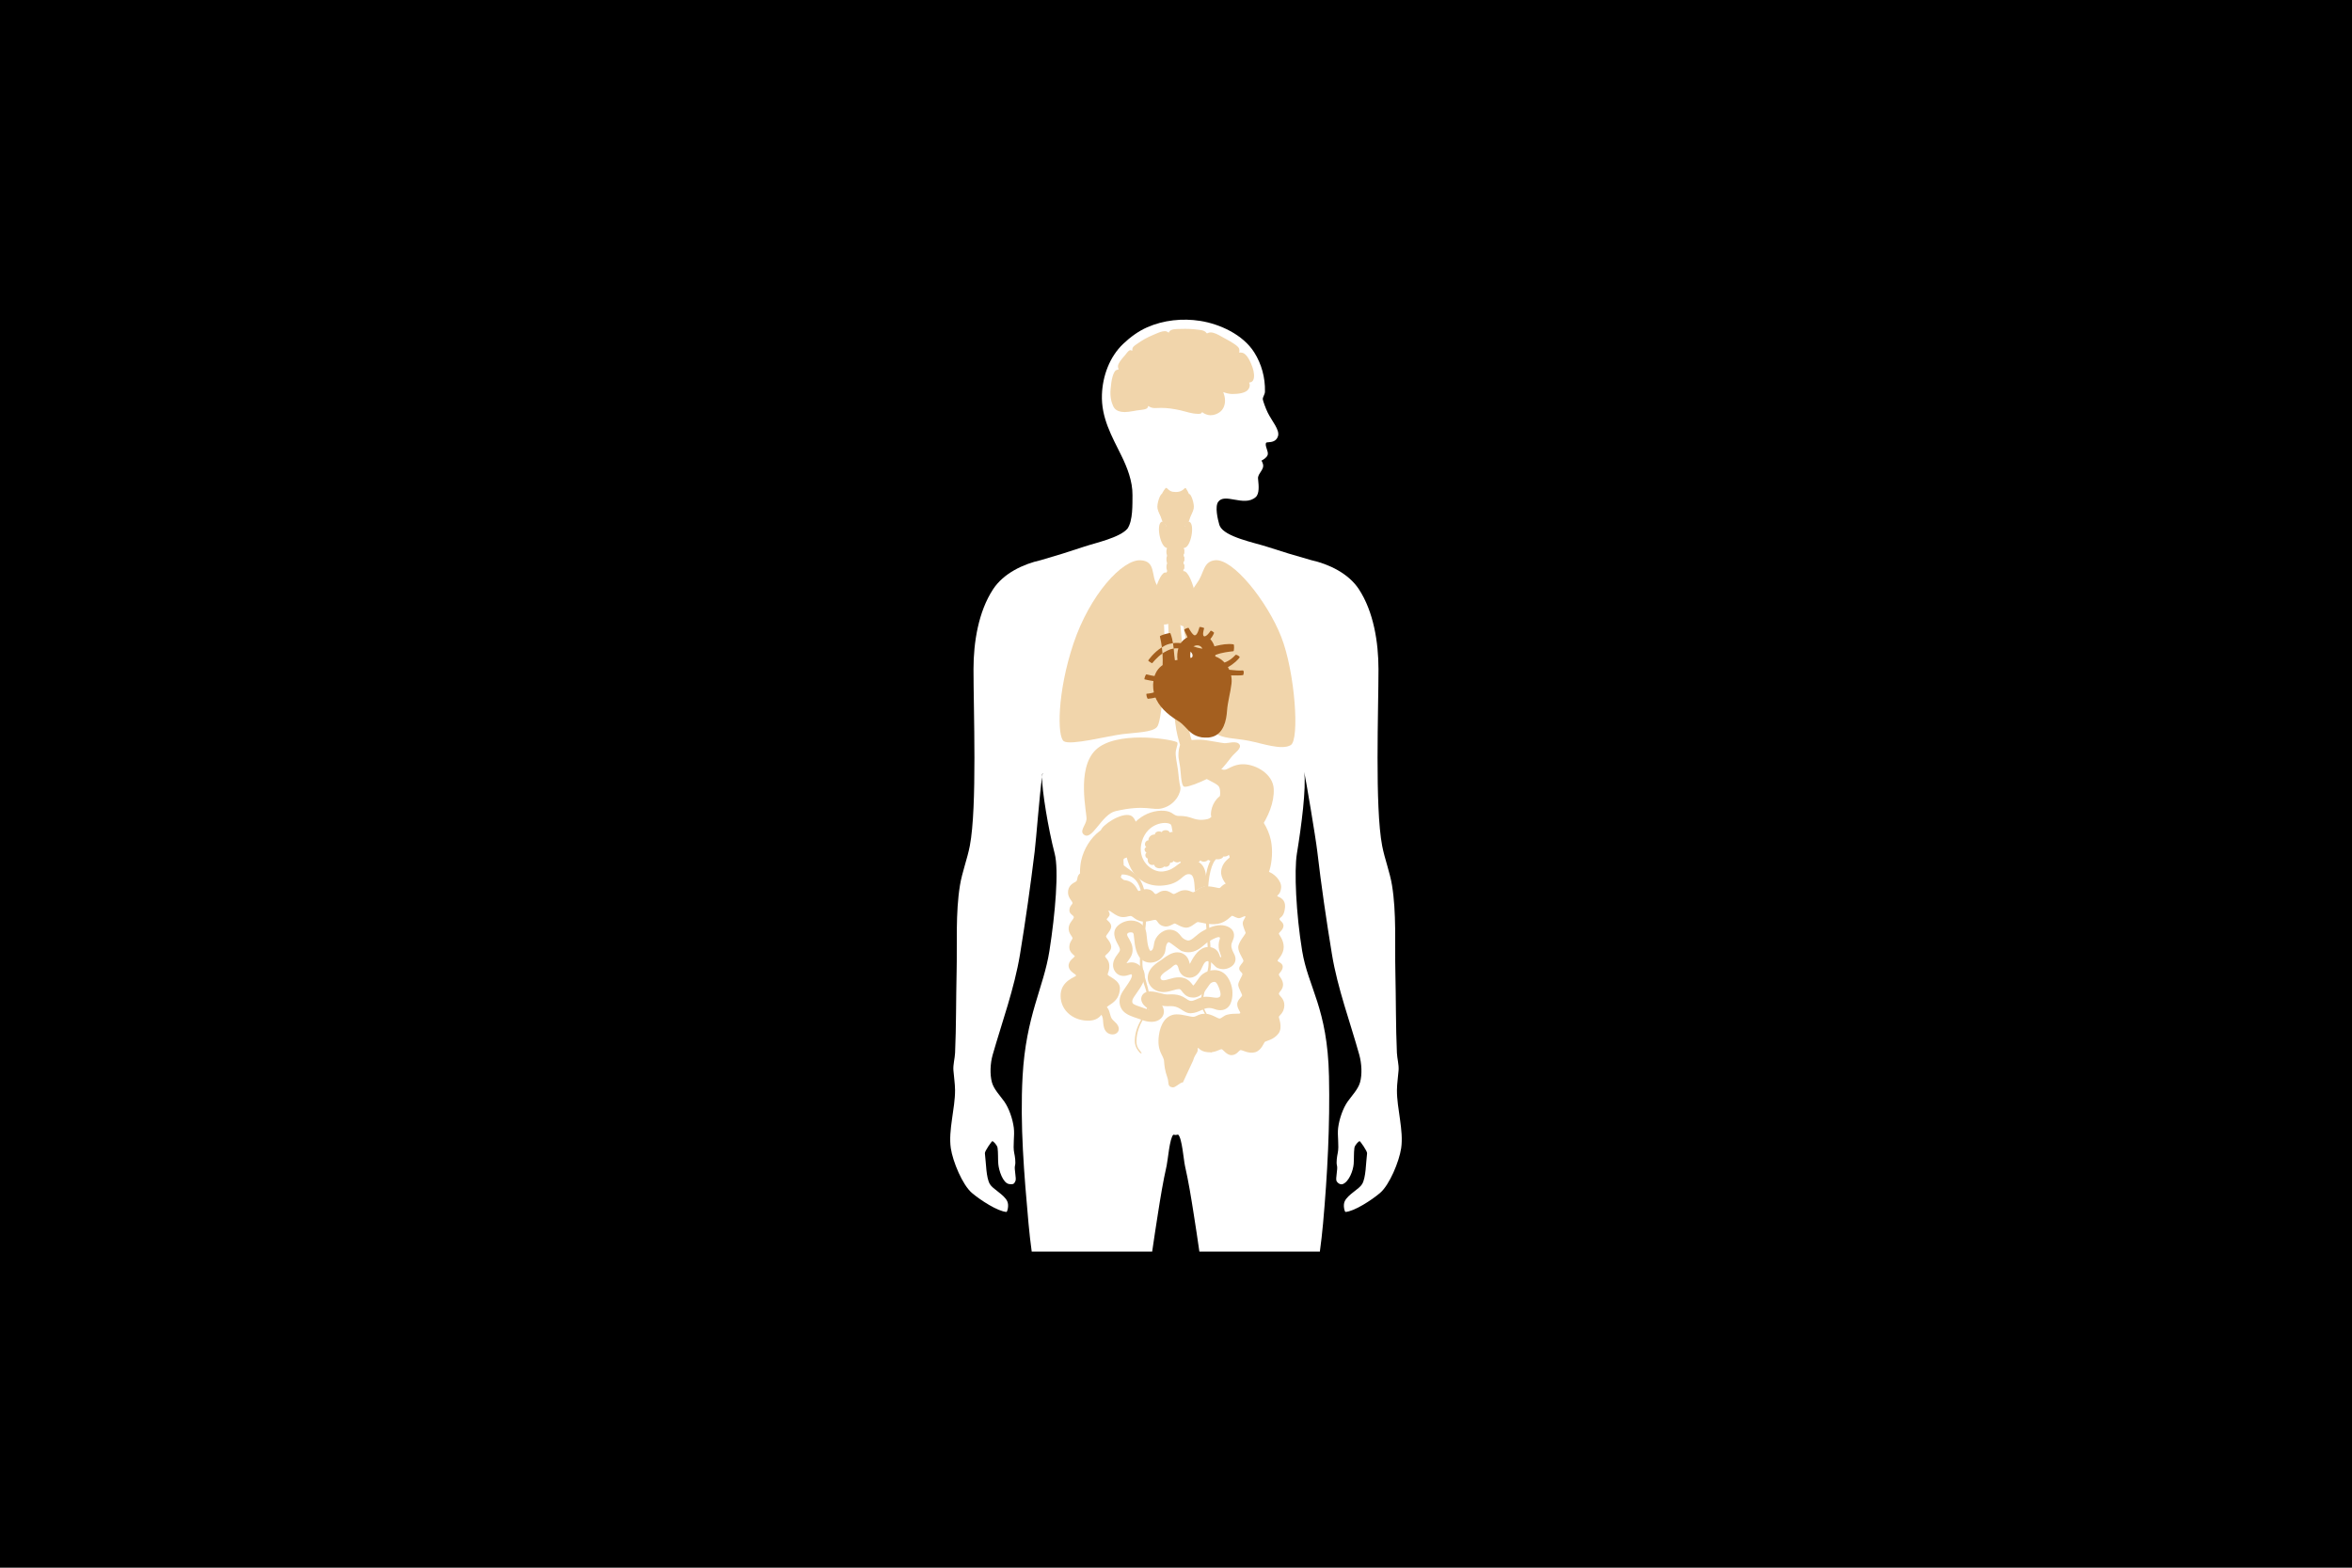 <?xml version="1.0" encoding="utf-8"?>
<!-- Generator: Adobe Illustrator 27.3.1, SVG Export Plug-In . SVG Version: 6.00 Build 0)  -->
<svg version="1.1" id="Layer_1" xmlns="http://www.w3.org/2000/svg" xmlns:xlink="http://www.w3.org/1999/xlink" x="0px" y="0px"
	 viewBox="0 0 1920 1280" style="enable-background:new 0 0 1920 1280;" xml:space="preserve">
<style type="text/css">
	.st0{fill:none;}
	.st1{fill:#FFFFFF;}
	.st2{fill:#F1D5AB;}
	.st3{fill:#FFECC4;}
	.st4{fill:#AD4E34;}
	.st5{fill:#DFB576;}
	.st6{fill:#A45F1F;}
</style>
<rect width="1920" height="1280"/>
<rect class="st0" width="1920" height="1280"/>
<g>
	<g>
		<path class="st1" d="M776.17,937.48c1.61,10.88,9.5,29.98,17.27,36.58c6.87,5.84,21.11,15.08,28.2,15.48
			c0.54,0.03,2.27-5.26,0.58-8.79c-2.68-5.58-11.8-9.79-14.2-13.99c-3.08-5.39-3.01-16.84-4.03-25.14c-0.2-1.64,5.56-9.92,6.14-9.92
			s3.9,3.15,4.22,5.58c0.55,4.22,0.23,8.9,0.58,13.05c0.43,5.16,3.69,15.65,8.82,16.43c4.03,0.61,4.22-0.63,5.18-2.5
			c0.96-1.87-1.15-9.78-0.38-12.48c0.77-2.7-0.07-7.84-0.58-10.16c-1.35-6.22,0.47-14.18-0.38-20.84
			c-0.89-6.93-3.78-15.78-7.87-21.52c-3.42-4.8-8.43-9.9-9.97-15.48c-1.81-6.54-1.38-15.61,0.57-22.44
			c7.58-26.55,17.76-54.31,22.34-82.14c4.57-27.79,8.59-56.31,11.96-83.93c1.28-10.47,3.95-46.19,6.02-60.81
			c0.02-1.76,0.19-2.95,0.54-3.37c-0.17,0.93-0.35,2.08-0.54,3.37c-0.13,10.54,5.05,42.31,10.32,62.5
			c3.51,13.44,0.48,48.93-4.27,79.28c-4.77,30.49-19.19,52.87-21.93,102.55c-2.18,39.57,1.27,80.44,4.84,120.15
			c0.69,7.66,1.57,15.32,2.61,22.97h98.33c1.47-10.31,3.08-20.62,4.68-30.87c2.06-13.15,4.19-26.34,7.14-39.32
			c1-4.41,2.42-22.53,5.46-25.24c0.15-0.13,1,0.25,1.88,0.23c0.94-0.02,1.89-0.43,2.04-0.31c3.15,2.59,4.53,20.85,5.54,25.32
			c2.95,12.99,5.08,26.17,7.14,39.32c1.61,10.25,3.2,20.56,4.66,30.87h98.35c1.04-7.65,1.92-15.31,2.61-22.97
			c3.57-39.73,5.69-80.55,4.84-120.15c-1.2-56.04-16.97-72.18-21.93-102.55c-4.94-30.19-6.57-65.25-4.27-79.28
			c3.72-22.71,7.7-53.44,5.98-66.67c1.26,5.6,9.32,53.26,10.68,64.98c3.24,27.85,7.39,56.13,11.96,83.93
			c4.58,27.84,15.01,55.73,22.34,82.14c1.88,6.78,2.46,15.85,0.58,22.44c-1.6,5.61-6.55,10.67-9.98,15.48
			c-4.09,5.73-6.98,14.58-7.87,21.52c-0.85,6.66,0.97,14.62-0.38,20.84c-0.5,2.32-1.34,7.46-0.57,10.16s-1.34,10.6-0.38,12.48
			s3.29,3.27,5.18,2.5c5.06-2.05,8.39-10.98,8.82-16.43c0.33-4.17,0.02-8.83,0.58-13.05c0.32-2.43,3.64-5.58,4.22-5.58
			c0.57,0,6.34,8.28,6.14,9.92c-1.02,8.25-0.89,19.75-4.03,25.14c-2.48,4.24-11.52,8.41-14.19,13.99c-1.7,3.54,0.04,8.83,0.57,8.79
			c7.13-0.41,21.34-9.65,28.2-15.48c7.77-6.6,15.66-25.7,17.27-36.58c2.15-14.59-3.54-32.31-3.45-47.4
			c0.03-5.25,0.97-10.97,1.34-16.23c0.33-4.64-1.16-9.58-1.37-14.2c-0.95-21.24-0.74-43.97-1.25-65.96
			c-0.54-23.36,0.97-48.33-2.76-70.99c-1.75-10.66-5.99-21.47-8.02-32.07c-6.07-31.71-2.97-111.52-3.01-144.4
			c-0.02-21.72-3.96-46.81-16.03-65.19c-8.46-12.87-24.34-20.47-39.08-23.75c-12.06-3.38-24.06-7-35.95-10.91
			c-10.05-3.3-34.5-7.97-38.49-16.95c-0.14-0.31-0.25-0.63-0.37-0.94c-1.27-4.35-3.78-14.86-0.89-18.79
			c2.67-3.62,7.58-2.76,13.27-1.75c5.86,1.03,12.5,2.21,17.33-2.09c3.11-2.77,2.43-9.49,2.03-13.5c-0.11-1.12-0.22-2.18-0.16-2.51
			c0.28-1.71,1.23-3.15,2.15-4.54c1.3-1.98,2.65-4.02,1.82-6.65c-0.39-1.22-0.81-2.03-1.16-2.56c1.47-0.75,4.36-2.47,5.06-4.68
			c0.44-1.39-0.12-3.08-0.72-4.87c-0.65-1.96-1.32-3.98-0.43-5.14c0.18-0.19,1.16-0.27,1.87-0.32c2.37-0.19,6.33-0.51,7.72-4.98
			c1.58-5.11-4.93-12.22-8.37-19.18c-1.76-3.57-3.82-9.47-4.01-10.73c-0.16-1.05,0.29-2.04,0.77-3.1c0.46-1.02,0.94-2.08,0.97-3.34
			c0.28-11.35-2.77-22.54-8.73-32c-9.22-14.63-28.21-23.27-44.22-25.77c-14.42-2.26-29.81-0.68-43.29,5.28
			c-7.16,3.16-13.74,8.01-19.48,13.47c-11.11,10.57-16.78,26.15-17.36,41.27c-0.73,19.08,8.04,34.06,15.91,50.08
			c4.68,9.51,9.16,20.88,9.02,32.13c-0.09,7.66,0.45,20.64-4.04,27.34c-6.28,7.52-26.45,11.74-35.59,14.83
			c-11.59,3.91-23.28,7.53-35.04,10.91c-14.74,3.28-30.62,10.88-39.08,23.75c-12.08,18.38-16.01,43.47-16.03,65.19
			c-0.04,32.87,3.07,112.69-3.01,144.4c-2.03,10.59-6.26,21.41-8.02,32.07c-3.73,22.67-2.21,47.63-2.76,70.99
			c-0.51,21.98-0.3,44.72-1.25,65.96c-0.21,4.61-1.7,9.56-1.36,14.2c0.38,5.26,1.31,10.98,1.34,16.23
			C779.71,905.16,774.02,922.89,776.17,937.48z"/>
		<g>
			<path class="st2" d="M952.39,430.76c0.17,1.94,0.34,43.62,0.34,47.64c0,1.65-5.72,2.96-8.14,3.53c-1.09,0.25,0.78,9.35,2.42,9.63
				c0.83,0.14,6.49-4.02,12.17-4.02s9.77,3.3,10.77,3.05c0.89-0.22,1.82-8.31,1.22-8.66c-0.64-0.37-5.39-1.22-5.39-3.53
				c0-3.81,0.86-47.08,0.89-47.39c0.19-2.04,2.28-2.34,2.96-4.64c1.44-4.87,3.95-8.24,4.36-12.59c0.37-3.88-4.72-13.45-5.8-14.96
				c-0.64-0.89-1.16-0.1-1.75,0.46c-1.24,1.16-2.98,2.45-6.75,2.45c-3.58,0-5.11-1.08-6.92-2.95c-0.51-0.52-0.96-0.61-1.6,0.15
				c-0.77,0.91-5.39,7.33-5.64,14.8c-0.15,4.32,2.08,6.66,4.31,12.83C950.54,428.48,952.19,428.48,952.39,430.76z"/>
			<g>
				<g>
					<path class="st2" d="M965.67,883.75c-2.49,0.02-5.91,4.32-8.38,4.08c-4.61-0.45-2.98-4.06-4.19-7.54
						c-2.37-6.81-2.57-10.23-2.84-13.88c-0.35-4.86-6.05-7.78-4.21-21.16c1.27-9.25,5.79-16.78,14.21-17.03
						c5.55-0.16,12.11,2.43,14.48,1.95c2.37-0.49,4.47-2.68,9.47-2.43c5,0.24,9.74,3.89,11.32,3.89s3.41-2.46,6.32-3.16
						c6.05-1.46,10-0.24,10.53-1.22c0.53-0.97-1.84-2.68-2.37-6.57c-0.53-3.89,3.68-6.81,3.95-7.78c0.26-0.97-2.9-5.84-3.16-8.51
						c-0.26-2.68,3.42-7.54,3.42-9c0-1.46-2.63-2.19-2.63-4.62c0-2.43,3.16-4.62,3.42-6.08c0.26-1.46-4.21-6.81-4.21-11.19
						s6.32-10.95,6.05-11.92c-0.26-0.97-2.37-5.35-2.37-7.78c0-2.43,2.63-4.86,2.11-5.59c-0.53-0.73-3.42,1.46-5.26,1.46
						c-1.84,0-4.74-1.95-5.53-1.95s-4.74,5.35-11.58,6.57c-6.84,1.22-14.74-1.46-16.32-1.46s-5.53,4.62-9.47,4.62
						c-3.95,0-8.42-3.41-9.47-3.41s-4.41,2.83-7.9,2.43c-5.61-0.65-6.05-4.86-7.63-5.35c-1.58-0.49-6.58,1.95-11.32,1.22
						c-4.74-0.73-7.11-3.89-8.69-4.38c-1.58-0.49-5.53,1.95-10,0.24c-4.47-1.7-8.42-5.59-8.95-5.35c-0.53,0.24,1.58,1.95,1.32,3.89
						c-0.26,1.95-2.37,3.16-2.37,3.89c0,0.73,3.42,2.43,3.68,5.59c0.26,3.16-4.47,7.3-4.21,8.51c0.26,1.22,4.21,4.62,4.21,8.51
						c0,3.89-5,6.32-5,7.54s3.16,2.68,3.42,7.3c0.26,4.62-1.32,6.32-1.32,7.54c0,1.7,10.53,4.38,10,11.92
						c-0.68,9.71-7.37,11.92-10.26,14.35c-2.9,2.43-4.49,10.86-14.21,11.43c-12.37,0.73-23.69-7.3-23.95-19.95
						c-0.26-12.65,12.37-15.57,12.63-16.78c0.26-1.22-5.53-2.92-6.05-7.54c-0.53-4.62,5-7.54,5-8.27c0-0.73-4.47-2.92-4.47-7.3
						s2.63-6.32,2.63-7.54c0-1.22-3.42-3.89-3.16-8.27c0.26-4.38,4.21-7.05,4.21-8.76s-3.78-2.45-3.6-5.77
						c0.21-3.89,2.55-4.45,2.55-5.91c0-1.46-4.44-4.58-3.59-10.03c0.84-5.45,5.44-6.51,6.75-7.73c1.32-1.22-0.26-5.35,5-7.54
						c5.26-2.19,10.26,0.49,11.58,0.49c1.32,0,6.58-2.92,11.05-0.73c4.47,2.19,5,5.84,6.05,6.57c1.05,0.73,5.53-0.73,10.26,1.7
						c4.74,2.43,6.05,7.54,6.84,7.54c0.79,0,4.15-1.93,7.37-1.46c5,0.73,5,3.89,6.58,3.89c1.58,0,3.42-2.92,7.9-2.68
						c3.42,0.19,5.53,2.68,6.84,2.68s3.97-2.31,7.11-2.92c5-0.97,7.63,1.7,8.95,1.46c1.32-0.24,4.21-3.89,9.21-4.62
						c5-0.73,11.05,1.46,12.11,1.22c1.05-0.24,1.84-2.68,6.84-4.38c3.21-1.09,7.9-1.22,8.69-1.46c0.79-0.24,2.08-2.97,3.68-3.65
						c2.9-1.22,6.05-0.24,7.11-0.73c1.05-0.49,6.05-5.11,12.11-3.65c6.05,1.46,12.37,8.03,11.84,13.62
						c-0.53,5.59-3.42,6.08-3.16,6.81c0.26,0.73,7.11,1.46,6.32,9.49c-0.79,8.03-4.47,7.78-4.47,9.24c0,1.46,3.49,2.62,3.23,5.79
						c-0.26,3.16-3.76,5.16-3.76,6.13c0,0.97,3.95,4.86,3.95,10.95c0,6.08-5,10.22-5,11.19c0,0.97,4.21,1.7,4.21,4.86
						s-2.9,5.11-3.16,6.32c-0.26,1.22,3.42,4.14,3.42,8.27s-3.42,6.08-3.42,7.54c0,1.46,4.74,3.89,4.47,9.73s-4.21,8.03-4.47,9
						c-0.26,0.97,3.42,8.51-0.26,13.62c-3.68,5.11-10,6.08-11.05,6.81c-1.05,0.73-2.63,6.81-7.9,8.51
						c-5.26,1.7-10.79-1.95-12.11-1.7c-1.32,0.24-2.9,3.89-7.11,4.13c-4.21,0.24-7.11-4.86-8.42-4.86c-1.32,0-5.53,3.16-11.58,2.43
						c-6.05-0.73-7.11-3.89-7.63-3.41c-0.53,0.49,0.26,1.95-0.79,3.65c-1.05,1.7-2.37,3.65-3.16,6.57"/>
				</g>
				<g>
					<polygon class="st3" points="971.28,787.08 971.28,787.08 971.28,787.08 					"/>
					<path class="st2" d="M953.7,791.83c0.66-0.43,1.36-0.94,2.09-1.49c1.01-0.75,2.61-2.54,3.91-2.74c0.07-0.01,0.13-0.02,0.2-0.02
						c1.82,0,2.28,4.06,2.79,5.18c0.92,2.02,2.35,3.76,4.53,4.72c1.27,0.56,2.56,0.83,3.82,0.83c3.65,0,7.08-2.25,9.21-6.3
						c0.13-0.25,0.28-0.54,0.45-0.86c1.18-2.29,2.38-6.43,5.22-6.43c0.36,0,0.75,0.07,1.17,0.21c2.89,1.01,4.29,4.41,7.09,5.54
						c1.41,0.57,2.84,0.84,4.26,0.84c1.97,0,3.91-0.52,5.75-1.5c4.29-2.28,5.59-6.67,3.24-10.92c-2.17-3.9-2.72-6.59-1.86-8.99
						c0.12-0.34,0.29-0.74,0.47-1.17c0.64-1.51,1.43-3.38,1.32-5.49c-0.1-1.8-0.96-5.1-5.67-6.89c-1.75-0.67-3.54-0.94-5.31-0.94
						c-6.13,0-11.96,3.31-14.82,4.93c-2.1,1.19-3.9,2.71-5.49,4.05c-2.98,2.51-4.44,3.53-5.98,3.53c-0.49,0-0.98-0.1-1.54-0.29
						c-1.45-0.5-2.85-1.42-3.85-2.51c-0.24-0.26-0.5-0.6-0.79-0.97c-1.33-1.7-3.55-4.55-7.95-5.03c-0.38-0.04-0.75-0.06-1.12-0.06
						c-6.39,0-11.99,5.83-12.72,11.33c-0.51,3.83-1.25,5.53-2.55,5.88c-0.28,0.08-0.46,0.09-0.54,0.09
						c-0.19-0.17-0.99-0.99-1.71-3.71c-0.67-2.53-0.96-5.5-1.19-7.88c-0.12-1.21-0.22-2.25-0.36-3.12c-0.7-4.47-3.6-7.86-7.95-9.31
						c-1.43-0.48-2.95-0.71-4.48-0.71c-3.66,0-7.41,1.32-10.34,3.76c-6.11,5.1-2.46,11.91-0.5,15.57c0.66,1.24,1.41,2.64,1.58,3.43
						c0.39,1.81-0.02,2.35-1.52,4.37c-0.9,1.2-2.01,2.69-2.91,4.64c-1.38,2.97-1.39,6.16-0.05,8.76c1.98,3.81,5.25,4.55,7.02,4.66
						c0.19,0.01,0.37,0.02,0.56,0.02c1.87,0,3.53-0.55,4.89-0.99c0.39-0.13,0.93-0.31,1.32-0.41c0.34,0.24,0.55,0.47,0.6,0.69
						c0.49,1.94-2.87,6.69-4.87,9.54c-1.86,2.64-3.62,5.13-4.44,7.49c-1.59,4.56-0.7,9.34,2.32,12.49c2.87,3,7.45,4.49,11.49,5.81
						c1.22,0.4,2.36,0.77,3.22,1.12c2.89,1.16,5.66,1.74,8.14,1.74h0c3.69,0,6.76-1.26,8.67-3.71c2.07-2.65,2.14-6.36,0.18-9.44
						c0-0.01-0.01-0.02-0.01-0.02c1.33,0.25,2.74,0.42,4.24,0.42c0.37,0,0.74-0.01,1.11-0.03c0.55-0.03,1.07-0.05,1.58-0.05
						c2.97,0,5.21,0.59,7.91,2.28c2.6,1.63,5.01,3.54,8.29,3.54c0.12,0,0.24,0,0.37-0.01c3.42-0.15,6.18-1.42,8.62-2.54
						c1.08-0.49,2.09-0.96,3.02-1.26c1.01-0.32,2.1-0.48,3.18-0.48c1.08,0,2.16,0.16,3.17,0.48c0.25,0.08,0.51,0.17,0.77,0.26
						c1.31,0.45,3.17,1.08,5.27,1.08c1.18,0,2.44-0.2,3.71-0.76c2.67-1.16,4.48-3.47,5.38-6.86c1.55-5.82,0.84-12-2-17.39
						c-1.58-3-3.55-5.08-6.03-6.36c-1.81-0.94-3.85-1.39-5.96-1.39c-3.31,0-6.76,1.13-9.61,3.31c-1.9,1.45-3.27,3.49-4.6,5.46
						c-0.78,1.16-2.17,3.22-3.06,3.88c-0.23-0.27-0.5-0.63-0.71-0.9c-0.55-0.72-1.18-1.54-1.99-2.33c-2.79-2.7-5.91-3.54-8.9-3.54
						c-2.95,0-5.76,0.82-8.01,1.47c-1.65,0.48-3.2,0.93-4.33,0.98c-0.08,0-0.16,0.01-0.24,0.01c-1.05,0-1.84-0.35-2.25-0.99
						c-0.49-0.77-0.37-1.83,0.31-2.84C949.12,794.79,951.45,793.28,953.7,791.83z M971.28,787.08
						C971.28,787.08,971.28,787.08,971.28,787.08c-0.03-0.08-0.05-0.17-0.07-0.25c-0.64-2.53-1.61-6.36-5.92-8.36
						c-1.4-0.65-2.8-0.92-4.17-0.92c-4.68,0-9,3.2-11.83,5.3c-0.6,0.45-1.17,0.87-1.55,1.11c-2.82,1.82-6.33,4.09-8.66,7.56
						c-2.72,4.05-2.88,8.95-0.42,12.79c2.31,3.61,6.45,5.71,11.2,5.71c0.26,0,0.51-0.01,0.77-0.02c2.45-0.12,4.72-0.77,6.91-1.41
						c2.39-0.69,3.8-1.02,4.74-1.02c0.72,0,1.16,0.19,1.54,0.57c0.28,0.27,0.63,0.74,1.01,1.23c1.27,1.66,3.18,4.18,6.81,4.91
						c0.82,0.16,1.59,0.24,2.33,0.24c6.17,0,9.73-5.28,11.95-8.58c0.76-1.13,1.8-2.68,2.39-3.13c0.92-0.7,2.11-1.12,3.02-1.12
						c0.33,0,0.62,0.06,0.85,0.17c0.32,0.16,0.97,0.67,1.77,2.19c0.98,1.86,3.2,7.27,2.15,9.28c-0.54,1.03-1.75,1.31-3.05,1.31
						c-1.16,0-2.38-0.22-3.23-0.34c-1.77-0.24-3.48-0.48-5.19-0.48c-1.39,0-2.79,0.16-4.21,0.62c-1.56,0.5-2.99,1.16-4.26,1.74
						c-1.61,0.74-2.78,1.05-3.76,1.05c-2.26,0-3.45-1.66-6.64-3.35c-3.08-1.63-6.33-2.02-9.37-2.02c-1.03,0-2.03,0.04-3,0.1
						c-0.16,0.01-0.31,0.01-0.47,0.01c-1.69,0-3.5-0.49-5.56-1.05c-2.47-0.67-5.27-1.43-8.4-1.43c-0.06,0-0.12,0-0.18,0
						c-4.93,0.05-6.47,3.15-6.83,4.1c-1.4,3.77,1.64,7.28,3.45,8.61c0.96,0.68,1.93,1.41,2.71,2.24c-2.15-0.39-4.11-1.35-6.17-2.02
						c-2.42-0.79-6.08-1.98-7.17-3.12c-0.55-0.58-0.64-1.95-0.21-3.19c0.39-1.13,1.91-3.29,3.25-5.19
						c3.65-5.17,7.79-11.04,6.29-16.97c-0.51-2.03-1.96-4.91-5.94-7.08c-1.5-0.82-3-1.1-4.4-1.1c-1.57,0-3.02,0.36-4.2,0.72
						c0.44-0.78,0.98-1.5,1.54-2.25c1.86-2.49,4.4-5.9,3.16-11.69c-0.44-2.05-1.47-3.97-2.46-5.83c-0.6-1.11-2.35-3.29-1.41-4.55
						c0.47-0.64,1.69-0.93,2.74-0.93c0.44,0,0.85,0.05,1.16,0.15c0.32,0.11,0.97,0.33,1.18,1.65c0.1,0.62,0.19,1.54,0.29,2.61
						c0.59,5.95,1.47,14.93,7.44,18.69c1.31,0.82,3.24,1.64,5.78,1.64c1.05,0,2.21-0.14,3.47-0.48c3.91-1.05,6.69-3.69,8.25-7.1
						c1.18-2.58,0.4-7.25,3.06-9.12c0.04-0.03,0.09-0.04,0.16-0.04c1.45,0,8.97,6.7,10.99,7.39c1.86,0.64,3.59,0.91,5.19,0.91
						c5.78,0,9.96-3.52,12.96-6.04c1.37-1.16,2.67-2.25,3.94-2.97c0.99-0.56,5.76-3.39,7.87-3.39c0.86,0,1.28,0.47,0.82,1.74
						c-1.02,2.84-1.13,5.86-0.53,8.79c0.09,0.42,1.98,5.71,1.83,5.78c-0.1,0.05-0.3,0.09-0.49,0.09c-0.2,0-0.38-0.05-0.44-0.18
						c-0.1-0.23-0.24-0.65-0.34-0.94c-0.56-1.66-1.5-4.44-4.59-6.04c-1.51-0.78-3.11-1.18-4.73-1.18c-0.97,0-1.95,0.14-2.93,0.43
						c-6.25,1.85-10.11,9.37-12.18,13.41C971.29,787.05,971.29,787.07,971.28,787.08l0.7,0.29c0,0.01-0.01,0.01-0.01,0.02
						L971.28,787.08z"/>
				</g>
				<path class="st2" d="M1033.91,763.57c0.56-6.22,1.13-12.65,2.74-18.69c1.77-6.62,0.74-12.19-2.97-16.11
					c-1.98-2.09-4.7-3.15-8.07-3.15c-4.45,0-9.44,1.88-13.29,3.52c-14.97,6.37-33.4,8.75-46.23,9.62c-2.74,0.19-5.53,0.28-8.28,0.28
					c-12.58,0-24.9-1.91-36.62-5.67c-2.98-0.95-5.73-2.32-8.64-3.77c-3.78-1.88-7.7-3.83-12.12-4.76c-1.08-0.23-2.17-0.35-3.22-0.35
					c-4.95,0-8.92,2.46-10.86,6.74c-2.57,5.64-1.89,12.76-1.29,19.05c0.19,1.96,0.36,3.82,0.44,5.54c0.12,2.82,0.23,5.64,0.34,8.46
					c0.22,5.7,0.45,11.59,0.78,17.38c0.36,8.39,0.74,17.09,0.32,25.61c-0.26,5.11-0.54,10.86,3.42,14.84
					c1.28,1.29,2.85,2.2,4.37,3.08c1.75,1.02,3.4,1.97,4.37,3.38c1.13,1.63,1.28,3.74,1.44,5.97l0.04,0.48
					c0.21,2.79,0.7,5.66,2.83,7.74c1.19,1.15,2.97,1.84,4.77,1.84c0.91,0,1.78-0.18,2.53-0.53c0.85-0.39,1.54-1,1.99-1.76
					c1.35-2.27,0.23-4.9-1.26-6.6c-0.56-0.64-1.17-1.2-1.76-1.74c-0.79-0.72-1.53-1.41-2.05-2.18c-0.74-1.1-1.1-2.44-1.48-3.87
					c-0.46-1.73-0.93-3.51-2.14-5.08c-1.21-1.57-2.89-2.56-4.51-3.52c-1.4-0.83-2.73-1.62-3.61-2.7c-1.69-2.08-1.62-5.2-1.57-7.95
					c0.23-11.22-0.54-22.57-1.29-33.56c-0.6-8.84-1.22-17.98-1.31-26.96c-0.01-0.74-0.06-1.64-0.13-2.69
					c-0.28-4.58-0.79-13.11,3.27-14.22c0.53-0.15,1.11-0.22,1.73-0.22c3.03,0,6.58,1.72,9.7,3.24c1.23,0.6,2.4,1.17,3.49,1.61
					c14.66,5.93,30.84,8.94,48.1,8.94c2.73,0,5.5-0.08,8.25-0.23c13.85-0.78,30.42-4.48,41.31-7.68c1.71-0.5,3.69-1.28,5.79-2.1
					c4.16-1.63,8.88-3.48,12.28-3.48c1.32,0,2.31,0.28,3,0.85c3.13,2.57,2.23,7.94,1.71,10.13c-3.34,13.82-4.64,26.36-4.35,41.93
					c0.1,5.64,0.56,11.35,1,16.88c0.69,8.62,1.4,17.53,0.77,26.24c-0.29,4.03-1.07,9.03-4.48,12c-2.37,2.06-6.04,3.18-11.21,3.41
					c-0.84,0.04-1.71,0.06-2.59,0.06c-6.68,0-13.49-1.1-20.07-2.16c-5.68-0.92-11.56-1.86-17.44-2.13
					c-0.64-0.03-1.22-0.04-1.77-0.04c-2.68,0-6.55,0.28-9.33,2.75c-4.04,3.59-3.28,9.23-2.01,14.28l0.64,2.54l1.95-1.88
					c1.51-1.46,1.95-3.37,2.34-5.06c0.25-1.09,0.49-2.13,0.97-2.98c1.62-2.87,5.86-3.47,9.12-3.47c0.57,0,1.17,0.02,1.77,0.06
					c5.06,0.31,10.18,1.19,15.14,2.05c6.31,1.08,12.84,2.21,19.41,2.21c0.29,0,0.59,0,0.89-0.01c6.96-0.11,12.45-1.69,16.32-4.7
					c4.6-3.59,6.42-8.73,7.13-12.41c0.91-4.68,0.59-9.45,0.31-13.66c-0.13-2-0.27-4-0.41-6c-1.04-15.05-2.11-30.61-0.69-45.84
					C1033.75,765.41,1033.83,764.49,1033.91,763.57z"/>
			</g>
			<g>
				<g>
					<path class="st4" d="M988.51,859.23c0,0.27,0,0.55-0.02,0.83C988.5,859.78,988.51,859.5,988.51,859.23z"/>
				</g>
			</g>
			<g>
				<g>
					<path class="st4" d="M988.51,859.23c0,0.27,0,0.55-0.02,0.83C988.5,859.78,988.51,859.5,988.51,859.23z"/>
				</g>
			</g>
			<g>
				<g>
					<g>
						<g>
							<path class="st2" d="M991.74,457.43c-9.87,1.22-8.64,10.68-14.56,18.54c-0.46,0.61-5.56,8.33-6.46,9.91
								c-3.73,7.08-5.84,16.76-4.25,28.53c3.2,23.71,25.63,38.6,29.52,52.57c3.9,13.97-10.3,25.36-3.39,31.61
								c5.05,4.56,15.59,4.04,26.86,6.25c11.26,2.21,26.86,7.92,34.22,3.52s3.47-59.76-7.8-88.43
								C1034.63,491.26,1006.47,455.61,991.74,457.43z"/>
						</g>
					</g>
					<g>
						<g>
							<path class="st2" d="M944.46,477.73c-4.92-7.85-0.78-19.56-13.32-20.28c-14.95-0.86-41.54,28.25-54.87,68.09
								c-13.32,39.84-13.32,76.06-7.84,79.68c5.49,3.62,36.06-4.35,47.81-5.8c11.76-1.45,24.3-1.45,28.22-5.79
								c3.92-4.35,6.22-40.88,6.28-52.88c0.11-20.51-0.38-39.35-2.73-51.73C947.63,486.9,946.22,480.54,944.46,477.73z"/>
						</g>
					</g>
				</g>
			</g>
			<path class="st5" d="M992.39,607.8c0-0.01,0.01-0.02,0.01-0.02c0.01-0.01,0.01-0.02,0.01-0.03
				C992.41,607.77,992.4,607.79,992.39,607.8z"/>
			<path class="st2" d="M1002.84,697.83c-18.78,5.35-33.74-1.52-41.89-10.84c-5.17-5.9-3.47-12.77-5.52-14.06
				c-3.96-2.51-18.64-1.03-23.19,13.86c-4.73,15.5,8.06,25.75,16.94,24.76c11.75-1.3,12.01-9.24,22.27-9.25
				c13.5,0,13.32,12.03,13.57,21.43c-3.03,0.05-6.87,1.89-9.57,4.06c-0.49-5.61-0.24-13.37-4.16-13.98
				c-5.86-0.92-6.61,6.96-19.49,8.92c-23.84,3.65-32.65-16.7-33.04-30.45c-0.58-20.46,17.71-31.36,31.5-30.3
				c6.5,0.51,7.08,3.18,10.38,4.05c0.54,0.14,1.1,0.21,1.67,0.18c1.34-0.06,5.91,0.07,9.31,1.28c5.02,1.78,8.29,2.53,14.07,1.3
				c7.79-1.66,12.9-22.37,9.07-26.92c-2.34-2.77-10.95-5.74-15.87-9.6c-10.99-8.63-16.1-22.89-18.66-36.35
				c-2.56-13.46-7.25-77.01-7.23-115.4c0-11.51,1.01-23.96,1.14-35.52c0.03-2.28-0.05-7.97-0.14-14.57
				c-0.06-3.92,0.11-7.84,0.41-11.75c0.26-3.34,0-6.99,1.97-9.89c1.04-1.52,2.9-2.45,4.81-2.76c1.38-0.23,2.85-0.15,4.09,0.45
				c3.51,1.7,1.55,6.16,1.22,9.01c-0.48,4.06-0.81,8.14-0.81,12.23c-0.7,9.23-0.54,17.31-0.49,20.87
				c0.22,15.86-2.51,32.02-2.31,47.89c0.21,16.92,3.23,33.55,3.46,50.47c0.22,16.28,0.2,24.14,4.36,49.29
				c4.16,25.16,23.94,31.9,28.36,32.29c3.27,0.29,7.31-4.76,16.29-4.52c10.24,0.28,23.83,8.12,24.42,20.08
				C1040.88,665.96,1019.83,692.99,1002.84,697.83z"/>
			<path class="st2" d="M960.59,605.86c1.55,0.64,0,3.5-0.69,7.15c-0.71,3.79,1.03,10.49,1.72,15.74c0.52,3.95,0.86,9.86,1.89,13.67
				c1.03,3.82-3.49,14.65-14.72,17.54c-8.2,2.11-13.59-3.34-38.1,2.32c-11.66,2.69-19.34,25.23-26.15,18.94
				c-3.27-3.02,1.89-7.47,2.41-12.24c0.52-4.77-8.6-41.34,7.57-56.76C910.7,596.8,953.53,602.96,960.59,605.86z"/>
			<path class="st2" d="M1011.86,607.93c1.96,3.06-3.96,6.84-6.37,9.86c-2.41,3.02-7.22,9.52-10.84,12.56
				c-5.85,4.93-26.15,13.67-28.39,11.77s-2.24-11.29-2.92-15.9c-0.69-4.61-1.38-7.31-1.38-9.38c0-2.7,0.34-7.31,2.06-9.54
				c2.34-3.03,11.7-3.5,16.34-3.34c4.64,0.16,16.52,2.7,19.27,2.86C1002.4,606.97,1009.62,604.43,1011.86,607.93z"/>
			<g>
				<g>
					<g>
						<g>
							<path class="st6" d="M1014.65,551.24c-1.72,0.28-5.68,0.35-9.66,0.21c0.46,2.23,0.57,4.51,0.32,6.71
								c-0.81,7.13-3.17,15.05-3.65,22.18c-0.5,7.43-2.66,18.9-12.42,21.37l0-0.01c-3.47,0.96-7.83,0.68-9.04-0.57
								c-3.69-3.82-2.65-12.49-2.99-16.41c-0.32-3.78-1.54-7.44-3.6-10.72c-2.22-3.54-5.4-6.49-7.63-10.02
								c-0.24-0.38-1.62-3.19-2.27-3.08c-0.81,0.13-2.25,0.83-2.88,1.31c-4.69,3.53-15.32,7.59-23.68,8.35
								c-0.82,0.07-1.77-4.07-1.13-4.12c10.92-0.85,19.78-7.42,24.84-11.07c-0.13-0.42-0.23-0.84-0.32-1.26
								c-2.86,1.26-6.65,2.31-11.33,2.5c-4.42,0.18-10.43-0.86-14.87-1.93c-0.48-0.11,0.76-4.28,1.61-4.06
								c5.49,1.46,11.3,2.4,17.46,0.85c2.89-0.73,4.76-2.46,7.15-3.88c0.11-3.42,1.31-5.17,1.3-5.23
								c-1.01-3.89-1.08-7.58-0.42-11.06c0.64-3.31,2.13-6.54,4.86-8.88c0.11-0.1,0.23-0.19,0.34-0.28
								c0.88-0.71,1.74-1.31,2.71-1.79c-0.2-0.87-0.69-1.72-1.09-2.53c-0.55-1.12-1.12-2.24-1.49-3.42
								c-0.37-0.59,3.35-2.35,3.66-1.58c0.18,0.44,3.29,6.19,5.08,5.91c2.15-0.34,3.43-6.03,3.62-6.63c0.2-0.6,4.03,0.49,3.87,0.88
								c-0.17,0.4-1.84,5.94-0.04,6.55c1.79,0.61,5.03-3.99,5.27-4.48c0.24-0.49,2.91,1.24,2.83,1.66
								c-0.16,0.76-1.61,3.55-2.87,4.87c-0.09,0.09-0.12,0.17-0.12,0.25c4.68,5.56,4.11,10.44,4,14.12c3,1.08,5.54,2.84,7.57,5.02
								c4.08-1.51,6.79-3.9,8.92-6.19c0.68-0.73,3.82,1.31,3.41,1.96c-0.87,1.39-4.65,5.4-9.59,7.94c0.41,0.71,0.79,1.44,1.12,2.19
								c4.02,0.47,9.06,0.83,10.89,0.52C1015.79,547.14,1015.34,551.13,1014.65,551.24z M982.52,534.89
								c0.25-0.21,0.25-8.96-6.2-7.88c-5.73,0.96-4.72,9.99-4.44,10.22c0.27,0.23,1.27-1.08,7.12-1.91
								C982.15,534.88,982.36,535.02,982.52,534.89z"/>
						</g>
					</g>
				</g>
				<g>
					<g>
						<g>
							<path class="st2" d="M958.1,529.49c-3.32,0.49-6.46,2.1-9.13,3.99c-0.1-1.52-0.26-3.17-0.49-4.96
								c2.47-1.54,5.26-2.77,8.26-3.26c0.28-0.04,0.55-0.09,0.82-0.12C957.81,526.64,957.99,528.1,958.1,529.49z"/>
						</g>
					</g>
				</g>
				<g>
					<g>
						<g>
							<path class="st6" d="M948.48,528.52c0.23,1.79,0.39,3.44,0.49,4.96c-4.83,3.43-8.15,7.77-8.32,7.96
								c-0.28,0.31-3.46-1.8-3.36-2.12C937.38,539.1,941.78,532.68,948.48,528.52z"/>
						</g>
					</g>
				</g>
				<g>
					<g>
						<g>
							<path class="st6" d="M956.74,525.26c-3,0.5-5.79,1.72-8.26,3.26c-0.34-2.64-0.85-5.59-1.62-8.88c-0.2-0.86,8.3-3.3,8.56-2.62
								c1.05,2.75,1.71,5.5,2.14,8.13C957.3,525.18,957.02,525.22,956.74,525.26z"/>
						</g>
					</g>
				</g>
				<g>
					<g>
						<g>
							<path class="st6" d="M1006.95,526.1c-9.45-1.4-19.41,3.42-24.3,3.5c-7.03,0.11-14.4-5.86-25.08-4.45
								c0.24,1.5,0.42,2.96,0.53,4.35c0.5-0.07,1.01-0.12,1.52-0.14c10-0.37,14.6,3.17,13.82,6.62c-0.27,1.21-1.45,2.44-2.72,3.44
								c-3.7-0.88-7.75-0.98-11.62-0.31c-0.36-2.18-0.64-5.48-0.99-9.61c-3.32,0.49-6.46,2.1-9.13,3.99c0.27,4.09,0.14,7.2,0.1,9.54
								c-0.36,0.25-0.72,0.51-1.06,0.78c-7.63,5.99-7.71,17.62-5.32,24.35c2.95,8.29,9.82,14.92,19,20.47
								c5.05,3.05,6.97,7.08,11.71,10.44c4.19,2.96,9.53,3.35,10.63,2.97c4.96-1.72,2.86-28.66,1.37-37.74
								c-2.24-13.71-7.74-15.58-6.83-16.84c6.48-13.96,21.13-14.87,28.31-15.76C1007.46,531.61,1007.68,526.2,1006.95,526.1z"/>
						</g>
					</g>
				</g>
			</g>
			<g>
				<path class="st2" d="M959.7,426.3c-1.15,0-2.34-0.84-3.79-0.49c-2.35,0.57-3,1.91-4.7,1.97c-1.61,0.05-2.62-2.39-3.15-4.46
					c-0.57-2.24-2.58-5.11-3.14-8.04c-0.78-4.08,2.27-12.13,3.58-11.85c0.9,0.2-1.91,8.1-0.98,8.65c0.67,0.4,4.15-3.22,7.1-3.12
					c2.08,0.07,3.94,3.12,5.06,3.12h0c1.12,0,2.98-3.05,5.06-3.12c2.96-0.1,6.43,3.52,7.1,3.12c0.93-0.55-1.88-8.45-0.98-8.65
					c1.32-0.29,4.37,7.77,3.58,11.85c-0.56,2.93-2.58,5.79-3.14,8.04c-0.52,2.07-1.54,4.52-3.15,4.46c-1.71-0.05-2.35-1.4-4.7-1.97
					C962.02,425.45,960.86,426.3,959.7,426.3z"/>
				<path class="st2" d="M952.09,434.24c0.01,0.36,0.37,0.51,0.76,0.51c2.69,0,10.75,0,13.2-0.22c0.49-0.04,0.95-0.22,0.97-0.67
					c0.04-0.85,0.07-1.41,0.1-1.62c0.26-2.38-0.39-4.28-1.74-4.39c-1.59-0.13-2.53,3.46-5.94,3.46c-3.23,0-4.48-3.33-5.85-3.26
					c-1.19,0.06-1.86,1.78-1.61,3.95C952,432.32,952.04,433.1,952.09,434.24z"/>
				<path class="st2" d="M966.82,437.01c0.02-0.78-0.36-1.39-0.79-1.31c-2.35,0.45-5.43,0.48-8.36,0.48c-1.68,0-3.32-0.19-4.84-0.28
					c-0.41-0.02-0.69,0.84-0.68,1.57c0.01,0.59,0.02,1.19,0.03,1.82c0.01,0.65,0.29,1.19,0.66,1.24c4.44,0.66,9.71,0.83,13.36-0.32
					c0.34-0.11,0.59-0.61,0.6-1.22C966.8,438.31,966.81,437.65,966.82,437.01z"/>
				<path class="st2" d="M966.87,443.2c0.02-0.78-0.36-1.39-0.79-1.31c-2.35,0.45-5.43,0.48-8.36,0.48c-1.68,0-3.32-0.19-4.84-0.28
					c-0.41-0.02-0.69,0.84-0.68,1.57c0.01,0.59,0.02,1.19,0.03,1.82c0.01,0.65,0.29,1.19,0.66,1.24c4.44,0.66,9.71,0.83,13.36-0.32
					c0.34-0.11,0.59-0.61,0.6-1.22C966.85,444.5,966.86,443.84,966.87,443.2z"/>
				<path class="st2" d="M966.83,449.35c0.02-0.78-0.36-1.39-0.79-1.31c-2.35,0.45-5.43,0.48-8.36,0.48c-1.68,0-3.32-0.19-4.84-0.28
					c-0.41-0.02-0.69,0.84-0.68,1.57c0.01,0.59,0.02,1.19,0.03,1.82c0.01,0.65,0.29,1.19,0.66,1.24c4.44,0.66,9.71,0.83,13.36-0.32
					c0.34-0.11,0.59-0.61,0.6-1.22C966.81,450.66,966.82,449.99,966.83,449.35z"/>
				<path class="st2" d="M966.87,455.48c0.02-0.78-0.36-1.39-0.79-1.31c-2.35,0.45-5.43,0.48-8.36,0.48c-1.68,0-3.32-0.19-4.84-0.28
					c-0.41-0.02-0.69,0.84-0.68,1.57c0.01,0.59,0.02,1.19,0.03,1.82c0.01,0.65,0.29,1.19,0.66,1.24c4.44,0.66,9.71,0.83,13.36-0.32
					c0.34-0.11,0.59-0.61,0.6-1.22C966.85,456.78,966.86,456.11,966.87,455.48z"/>
				<path class="st2" d="M966.87,461.74c0.02-0.78-0.36-1.39-0.79-1.31c-2.35,0.45-5.43,0.48-8.36,0.48c-1.68,0-3.32-0.19-4.84-0.28
					c-0.41-0.02-0.69,0.84-0.68,1.57c0.01,0.59,0.02,1.19,0.03,1.82c0.01,0.65,0.29,1.19,0.66,1.24c4.44,0.66,9.71,0.83,13.36-0.32
					c0.34-0.11,0.59-0.61,0.6-1.22C966.85,463.04,966.86,462.38,966.87,461.74z"/>
				<path class="st2" d="M966.87,467.92c0.02-0.78-0.36-1.39-0.79-1.31c-2.35,0.45-5.43,0.48-8.36,0.48c-1.68,0-3.32-0.19-4.84-0.28
					c-0.41-0.02-0.69,0.84-0.68,1.57c0.01,0.59,0.02,1.19,0.03,1.82c0.01,0.65,0.29,1.19,0.66,1.24c4.44,0.66,9.71,0.83,13.36-0.32
					c0.34-0.11,0.59-0.61,0.6-1.22C966.85,469.22,966.86,468.56,966.87,467.92z"/>
				<path class="st2" d="M966.87,473.74c0.02-0.78-0.36-1.39-0.79-1.31c-2.35,0.45-5.43,0.48-8.36,0.48c-1.68,0-3.32-0.19-4.84-0.28
					c-0.41-0.02-0.69,0.84-0.68,1.57c0.01,0.59,0.02,1.19,0.03,1.82c0.01,0.65,0.29,1.19,0.66,1.24c4.44,0.66,9.71,0.83,13.36-0.32
					c0.34-0.11,0.59-0.61,0.6-1.22C966.85,475.04,966.86,474.37,966.87,473.74z"/>
			</g>
			<path class="st2" d="M971.01,426.04c-3.49-1.76-5.06,11.24-11.33,11.24c-6.27,0-8.01-13-11.5-11.24
				c-4.66,2.35-0.89,21.35,4.67,21.35c3.5,0,4.15-4.49,6.84-4.49c2.69,0,3.33,4.49,6.83,4.49
				C972.06,447.39,975.67,428.39,971.01,426.04z"/>
			<path class="st2" d="M950.71,467.52c-5.92,1.83-14.9,33.19-5.7,40.19c8.08,6.15,14.02-2.64,14.02-2.64s3.69,8.86,12.36,5.93
				c12.36-4.17,1.79-45.08-5.11-44.64c-5.45,0.35-7.25,11.26-7.25,11.26S955.54,466.02,950.71,467.52z"/>
			<g>
				<g>
					<g>
						<g>
							<path class="st2" d="M1021.42,660.6c-8.75-6.42-22.44-7.57-28.69,2.58c-4.26,6.93-0.64,16.92,5.73,19.94
								c0.71,0.34,2.44,0.64,2.9,1.31c0.45,0.66-0.02,3.19-0.01,5.82c-0.55,0.45-1.13,0.89-1.77,1.35c-2.08,1.51-4.69,3.2-7.85,6.17
								c-7.87,7.39-8.52,24.67-8.52,33.73c0,9.06,3.35,46.32,3.35,55.14c0,8.82-6.19,20.99-6.19,31.48c0,9.3,11.1,16.81,11.1,32.43
								c0,0.95-0.12,1.89-0.37,2.81c-0.21,0.78-0.51,1.54-0.9,2.27c-0.31,0.6-0.7,1.14-1.09,1.69c-0.16,0.23-0.37,0.43-0.55,0.66
								c-0.08,0.1-0.16,0.2-0.21,0.32c-0.05,0.11-0.07,0.23-0.09,0.35c-0.03,0.16-0.06,0.32-0.09,0.48c-0.01,0.05-0.02,0.1,0,0.14
								c0.01,0.05,0.06,0.09,0.11,0.09c0.02,0,0.04-0.01,0.06-0.02c0.09-0.04,0.18-0.07,0.27-0.11c0.03-0.01,0.05-0.02,0.08-0.03
								c0.11-0.04,0.26-0.08,0.35-0.14c0.09-0.06,0.17-0.19,0.24-0.28c0.15-0.18,0.31-0.37,0.45-0.55c0.28-0.36,0.55-0.72,0.81-1.1
								c0.48-0.7,0.89-1.44,1.23-2.21c0.33-0.75,0.57-1.53,0.73-2.32c0.17-0.84,0.25-1.69,0.26-2.55c0-0.15,0-0.31,0-0.46
								c-0.26-14.79-10.84-22.18-10.84-31c0-10.49,6.45-18.12,6.71-32.43c0.18-9.54-2.58-36.78-2.58-54.42
								c0-16.25,2.85-27.61,7.74-31.42c1.66-1.3,4.46-2.53,7.21-2.87c0.65-0.08,1.29-0.11,1.92-0.09c0.56,1.4,1.01,2.35,0.82,2.77
								c-0.35,0.8-6.21,3.81-6.91,11.31c-0.51,5.39,4.12,11.88,9.15,14.71c5.83,3.28,13.57,2.8,19.38-0.28
								c12.74-6.78,14.63-28.65,11.97-40.32C1035.2,676.24,1029.57,666.58,1021.42,660.6z"/>
						</g>
					</g>
				</g>
				<g>
					<g>
						<path class="st2" d="M932.59,786.64c0-8.82,3.35-32.62,3.35-41.68c0-9.06-0.65-23.13-8.52-30.53
							c-3.17-2.99-5.77-4.67-7.85-6.17c-0.83-0.59-1.57-1.16-2.25-1.77c-0.04-2.37-0.42-4.56-0.01-5.16
							c0.44-0.64,2.11-0.94,2.79-1.26c4.26-2.02,7.25-7.27,7.31-12.53c0.03-2.32-0.52-4.65-1.78-6.69
							c-6.02-9.79-19.22-8.68-27.65-2.49c-7.85,5.76-13.28,15.07-15.33,24.05c-2.57,11.25-0.74,32.33,11.53,38.86
							c5.59,2.98,13.06,3.44,18.68,0.27c4.85-2.73,9.31-8.99,8.82-14.18c-0.68-7.22-6.32-10.13-6.66-10.9
							c-0.17-0.38,0.2-1.2,0.69-2.41c0.79-0.08,1.61-0.06,2.44,0.05c2.76,0.34,5.54,1.57,7.22,2.87c4.89,3.81,7.74,11.97,7.74,28.22
							c0,17.65-2.76,31.42-2.58,40.96c0.26,14.31,6.71,21.94,6.71,32.43c0,8.82-10.58,16.22-10.84,31c-0.01,0.46,0,0.92,0.03,1.37
							c0.12,1.68,0.57,3.32,1.38,4.84c0.42,0.79,0.92,1.54,1.48,2.25c0.3,0.39,0.62,0.77,0.95,1.14c0.15,0.17,0.31,0.42,0.49,0.55
							c0.16,0.11,0.4,0.17,0.58,0.26c0.19,0.09,0.41,0.18,0.62,0.12c-0.03-0.11-0.07-0.22-0.11-0.32c-0.04-0.09-0.08-0.18-0.12-0.27
							c-0.65-1.38-1.93-2.43-2.67-3.78c-0.88-1.61-1.33-3.4-1.33-5.2c0-15.62,11.1-23.13,11.1-32.43
							C938.78,807.63,932.59,795.47,932.59,786.64z"/>
					</g>
				</g>
				<path class="st2" d="M898.72,678.15c-0.04,1.35,7.4,1.65,15.56,5.08c6.14,2.58,12.3,7.81,13.43,6.44
					c3.24-3.95,1.36-21.43-4.71-23.79C915.3,662.9,898.85,674.31,898.72,678.15z"/>
				<path class="st2" d="M1013.41,655.67c-0.6-4.61-6.67-9.53-12.87-7.84c-8.04,2.19-11.74,10.39-12.04,16.46
					c-0.16,3.16,1.78,5.59,3.29,3.19c1.87-2.99,5.71-7.31,9.21-8.99C1007.07,655.58,1013.72,658.03,1013.41,655.67z"/>
			</g>
			<g>
				<path class="st2" d="M1015.84,679.72c-0.26-2.06-3.55-2.52-5.33-1.46c-1.74-1.85-4.83-1-5.78,0.64c-1.48-1.1-5.01-0.65-6.04,1.3
					c-1.64-1.38-5.11-0.27-5.73,1.47c-1.32-1.07-3.74-0.99-4.88,0.18c-1.35-2.56-5.47-2.84-7.26-1.51
					c-1.09-1.08-3.93-0.89-4.57,0.58c-1.79-1.57-5.63-0.66-6.24,1.08c-1.67-0.78-3.54-0.39-4.4,1.25c-0.12-1.25-2.3-2.33-3.75-1.59
					c-1.25-2.28-5.28-3.02-6.96-1.84c-0.96-2.97-6.12-2.23-6.5-0.39c-2.43-1.39-5.56-0.24-5.66,1.94c-3.18-0.22-5.61,2.76-5.16,4.66
					c-3.44,0.54-3.54,4.41-1.86,5.6c-1.81,0.96-1.93,2.89,0.16,4.58c-1.46,1.25-1.21,3.99,1.18,4.89c-0.74,2.94,1.43,6.01,5.1,4.95
					c1.17,4.03,6.87,3.19,8.2,1.46c2.68,1.07,5.12-1.27,4.78-3.14c1.52,0.14,2.53-0.46,2.76-1.42c1.32,1.13,3.66,1.8,5.43,0.45
					c1.4,2.6,5.91,2.73,7.28,0.66c1.73,1.09,3.71,0.94,4.73-0.63c2.34,1.31,3.68,0.7,4.47-0.95c1.81,1.78,5.4,1.1,6.32-0.43
					c2.8,1.52,5.62,1.03,6.23-0.67c2.49,0.73,5.63-0.23,6.36-2.09c2.26,0.47,5.3-1.11,5.01-2.99c2.22,0.03,3.62-1.06,3.67-3.55
					c1.7,0.19,3.4-0.17,3.19-3.39c2.96-0.14,4.39-1.03,4.72-4.22C1019.03,683.37,1017.99,680.09,1015.84,679.72z"/>
			</g>
		</g>
		<g>
			<g>
				<path class="st2" d="M912.87,300.69c0.1,0.27,0.22,0.55,0.36,0.83c-0.56,0.17-1.12,0.37-1.67,0.56
					c-0.94,0.33-1.43,0.9-1.88,1.77l-0.12,0.22c-0.56,1.06-1.02,2.26-1.39,3.58c-0.88,3.14-1.21,6.5-1.53,9.76l-0.02,0.17
					c-0.34,3.49-0.14,6.69,0.61,9.78c0.13,0.52,0.28,1.04,0.45,1.54c0.53,1.58,1.14,3.38,2.27,4.64c1.73,1.92,4.47,2.9,8.16,2.9
					c2.08,0,4.16-0.34,6.16-0.67c0.61-0.1,1.24-0.2,1.87-0.3c1.08-0.27,2.22-0.4,3.32-0.53c0.53-0.06,1.09-0.13,1.61-0.21
					c0.34-0.05,0.69-0.09,1.03-0.14c1.19-0.15,2.43-0.31,3.5-0.79c0.72-0.33,1.17-0.71,1.32-1.16l0.42-1.18l1.07,0.64
					c0.2,0.12,0.4,0.23,0.59,0.32c0.22,0.1,0.43,0.19,0.64,0.27c0.93,0.34,1.93,0.5,3.25,0.5c0.6,0,1.2-0.03,1.84-0.06l0.46-0.02
					c0.9-0.04,1.82-0.06,2.72-0.06c2.51,0,5.06,0.17,7.57,0.5c2.56,0.34,5.27,0.83,8.05,1.45c1.38,0.31,2.77,0.69,4.11,1.06
					c1.83,0.5,4.1,1.12,6.31,1.48c1.35,0.22,2.72,0.34,4.08,0.37c0.87,0.02,1.91,0.02,2.64-0.53c0.31-0.24,0.53-0.57,0.64-0.94
					c1.63,1.51,4.72,2.6,6.78,2.6c1.56,0,3.13-0.29,4.43-0.81c2.22-0.89,3.92-2.07,5.05-3.5c2.5-3.15,3.15-7.95,1.69-12.51
					c0,0-0.47-1.46-0.67-2.09c2.18,0.92,5.19,1.58,7.47,1.58c5.14,0,10.92-0.81,13.02-3.86c0.75-1.08,1.47-2.66,1.01-4.36
					l-0.42-1.08l1.13-0.28c0.98-0.24,1.71-0.81,2.19-1.7c1.29-2.41,0.71-6.88-0.45-10.24l-0.13-0.14l0-0.24
					c-2.83-7.86-5.93-11.88-9.21-11.93l-1.7-0.03c0,0,0.61-1.45,0.01-3.19c-0.71-2.05-5.05-4.86-12.52-8.84
					c-0.55-0.29-1.13-0.62-1.75-0.97c-2.71-1.53-6.06-3.43-8.95-3.43c-0.87,0-1.64,0.17-2.34,0.51l-0.48,0.24c0,0-0.12,0-0.12,0
					c-0.24,0-0.28-0.05-0.67-0.5c-0.19-0.22-0.54-0.63-0.61-0.69c-0.23-0.2-0.53-0.4-0.9-0.6c-1.4-0.75-2.95-0.93-4.59-1.12
					c-0.3-0.03-0.59-0.07-0.89-0.11c-2.16-0.28-4.35-0.47-6.52-0.57c-1.19-0.05-2.39-0.08-3.56-0.08c-1.04,0-2.1,0.02-3.13,0.06
					c-0.46,0.02-0.98,0.02-1.54,0.03c-2.85,0.02-7.14,0.06-8.35,2.11l-0.55,0.94l-0.45-0.3c-0.43-0.29-0.79-0.53-1.22-0.69
					c-0.48-0.17-1.02-0.26-1.61-0.26c-1.22,0-2.52,0.37-3.63,0.73c-1.44,0.47-2.79,1.05-4.4,1.76c-0.55,0.24-1.06,0.47-1.52,0.66
					c-4.53,1.86-8.81,4.24-12.73,7.06c-0.29,0.21-0.6,0.42-0.88,0.61c-1.61,1.09-3.13,2.13-3.22,3.83l-0.08,1.34l-1.28-0.43
					c-0.1-0.03-0.19-0.05-0.3-0.05c-1.06,0-2.37,1.6-3.53,3.11c-0.24,0.32-0.48,0.62-0.68,0.87c-0.25,0.29-0.53,0.62-0.85,0.98
					c-1.16,1.32-2.3,2.66-3.29,4.12c-0.7,1.05-1.37,2.19-1.67,3.42C912.49,299.23,912.6,299.96,912.87,300.69z"/>
			</g>
			<line class="st0" x1="979.99" y1="322.86" x2="979.98" y2="322.88"/>
		</g>
	</g>
</g>
</svg>
